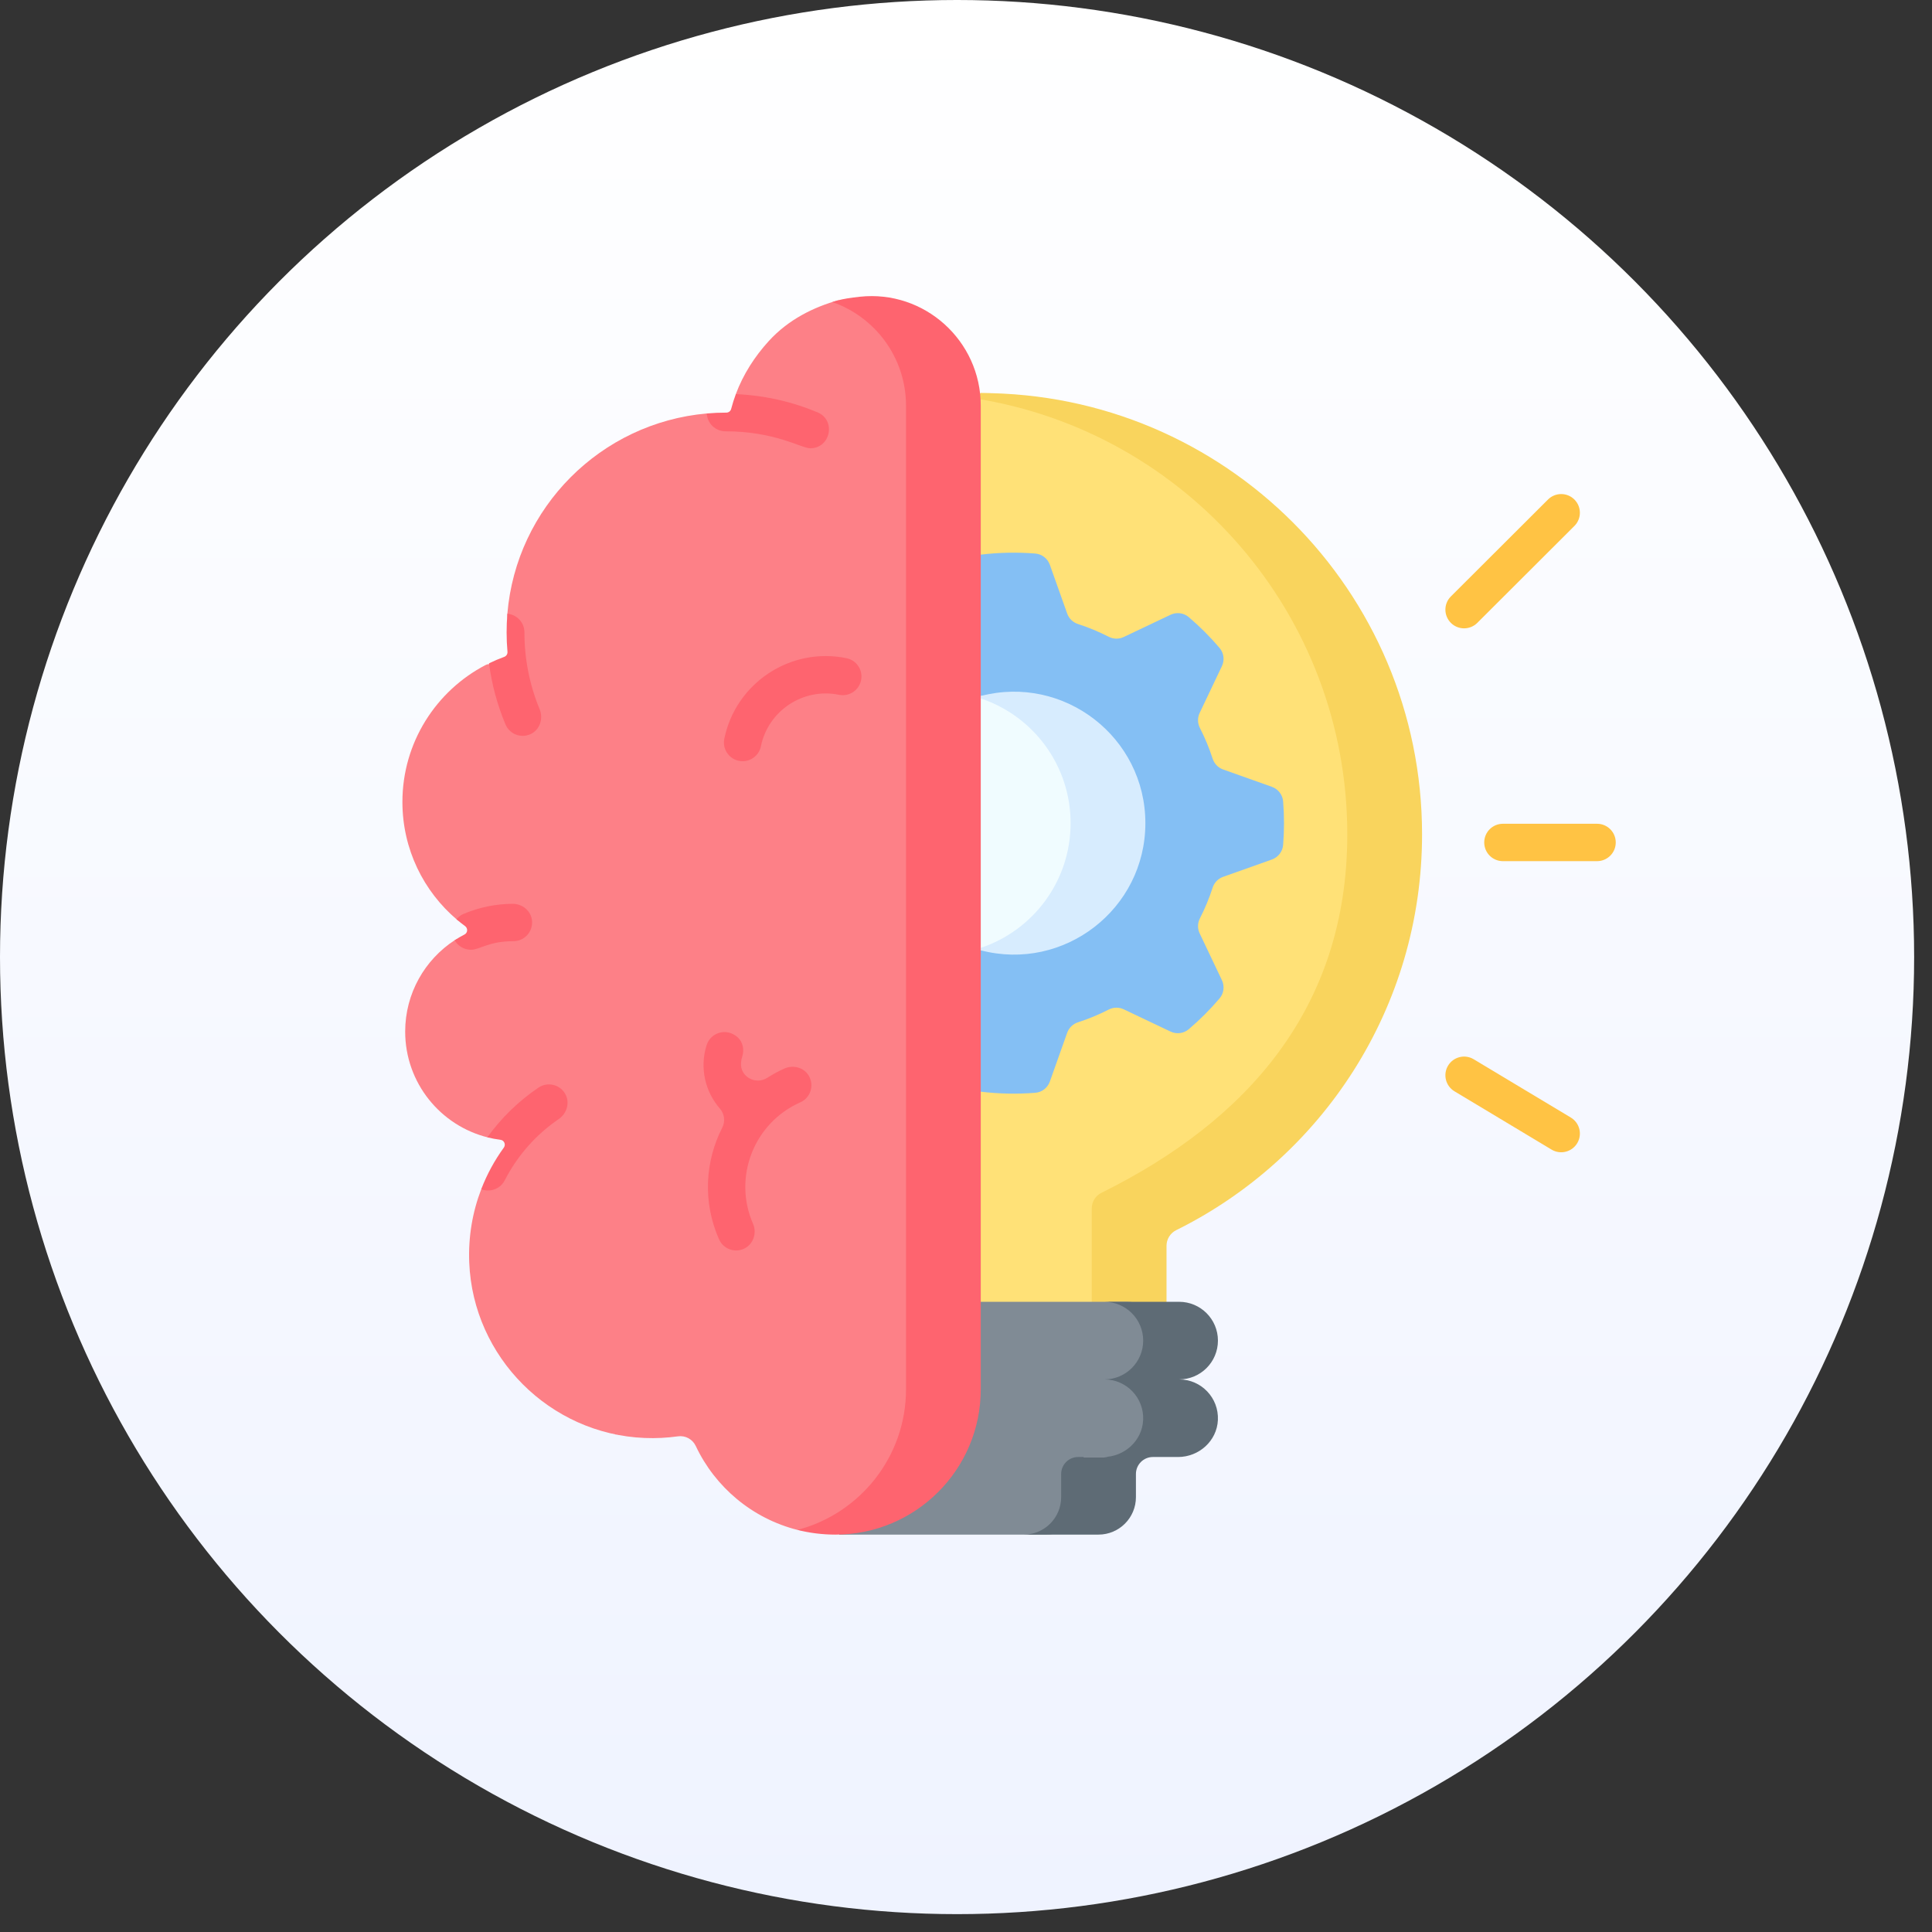 <?xml version="1.0" encoding="UTF-8"?> <svg xmlns="http://www.w3.org/2000/svg" width="90" height="90" viewBox="0 0 90 90" fill="none"><rect x="0" y="0" width="90" height="90" fill="#333333" stroke="none"/><circle cx="44.584" cy="44.584" r="44.584" fill="url(#paint0_linear_51_4969)"></circle><path d="M45.687 18.31L42.652 21.008V59.284L45.687 61.981H52.066V58.034C52.066 57.726 52.239 57.444 52.515 57.307C59.302 53.949 63.969 46.954 63.969 38.869C63.969 27.514 53.357 18.31 45.687 18.31Z" fill="#FFE177"></path><path d="M45.685 18.31L45.406 18.558C55.239 20.096 62.762 28.604 62.762 38.869C62.762 46.954 58.095 52.208 51.308 55.566C51.032 55.702 50.858 55.985 50.858 56.293V61.981H54.341V58.035C54.341 57.727 54.514 57.444 54.79 57.307C61.577 53.949 66.245 46.954 66.245 38.869C66.245 27.514 57.04 18.31 45.685 18.31Z" fill="#F9D45D"></path><path d="M54.3 62.45C54.3 61.452 53.491 60.643 52.492 60.643H39.09V71.488H48.734C49.698 71.488 50.479 70.706 50.479 69.742V67.873H52.492C53.491 67.873 54.3 67.064 54.3 66.066C54.3 65.067 53.491 64.258 52.492 64.258C53.491 64.258 54.3 63.449 54.3 62.45Z" fill="#808B95"></path><path d="M56.736 62.45C56.736 61.452 55.927 60.643 54.929 60.643H51.446C52.444 60.643 53.254 61.452 53.254 62.45C53.254 63.449 52.444 64.258 51.446 64.258C52.474 64.258 53.301 65.115 53.252 66.153C53.206 67.125 52.368 67.873 51.395 67.873H50.224C49.787 67.873 49.433 68.227 49.433 68.664V69.742C49.433 70.707 48.652 71.488 47.688 71.488H51.17C52.134 71.488 52.916 70.707 52.916 69.742V68.664C52.916 68.227 53.27 67.873 53.706 67.873H54.878C55.851 67.873 56.689 67.125 56.734 66.153C56.783 65.115 55.956 64.258 54.929 64.258C55.927 64.258 56.736 63.449 56.736 62.45Z" fill="#5E6B75"></path><path d="M59.773 39.361C59.826 38.7 59.828 38.02 59.773 37.333C59.748 37.023 59.542 36.758 59.249 36.653L56.976 35.845C56.745 35.763 56.566 35.577 56.49 35.344C56.33 34.847 56.13 34.368 55.896 33.911C55.784 33.692 55.779 33.434 55.885 33.211L56.921 31.032C57.054 30.752 57.013 30.419 56.811 30.182C56.372 29.667 55.892 29.187 55.377 28.748C55.141 28.547 54.807 28.505 54.527 28.639L52.348 29.674C52.126 29.78 51.867 29.776 51.648 29.663C51.191 29.429 50.712 29.23 50.216 29.069C49.982 28.994 49.796 28.814 49.714 28.583L48.906 26.31C48.802 26.018 48.537 25.811 48.228 25.786C47.406 25.721 46.551 25.733 45.689 25.837L42.652 28.173V48.401L45.689 50.855C46.528 50.956 47.382 50.974 48.227 50.906C48.537 50.882 48.802 50.675 48.906 50.383L49.714 48.109C49.797 47.878 49.982 47.699 50.216 47.623C50.712 47.463 51.191 47.264 51.649 47.029C51.868 46.917 52.126 46.913 52.348 47.018L54.527 48.054C54.807 48.187 55.141 48.146 55.377 47.945C55.893 47.506 56.373 47.026 56.812 46.51C57.013 46.274 57.054 45.94 56.921 45.66L55.885 43.481C55.779 43.259 55.784 43.001 55.896 42.782C56.13 42.324 56.33 41.845 56.49 41.349C56.566 41.115 56.745 40.929 56.977 40.847L59.25 40.039C59.541 39.935 59.748 39.67 59.773 39.361Z" fill="#84BFF4"></path><path d="M45.689 32.422L42.652 38.346L45.689 44.27C46.183 44.398 51.212 43.203 51.212 38.346C51.212 33.695 46.183 32.294 45.689 32.422Z" fill="#F0FCFF"></path><path d="M45.688 32.422V32.537C48.12 33.347 49.873 35.642 49.873 38.346C49.873 41.05 48.12 43.345 45.688 44.155V44.27C49.564 45.279 53.356 42.352 53.356 38.346C53.356 34.34 49.565 31.412 45.688 32.422Z" fill="#D7ECFE"></path><path d="M37.149 71.269C35.049 70.738 33.317 69.282 32.412 67.361C32.263 67.045 31.929 66.861 31.583 66.91C31.076 66.981 30.554 67.008 30.022 66.986C25.613 66.803 22.037 63.224 21.859 58.815C21.81 57.607 22.013 56.451 22.419 55.397C22.419 55.397 24.067 53.296 24.61 52.618C24.273 52.602 22.739 52.989 22.739 52.989C20.52 52.444 18.875 50.442 18.875 48.055C18.875 46.274 19.792 44.706 21.179 43.799C21.434 43.632 22.879 43.546 23.163 43.426C22.919 43.266 21.512 43.033 21.289 42.844C19.734 41.526 18.746 39.558 18.746 37.359C18.746 34.583 20.321 32.174 22.625 30.977C22.955 30.806 23.643 31.19 24 31.071C23.962 30.715 23.611 28.876 23.635 28.59C24.05 23.637 27.988 19.696 32.925 19.261C33.284 19.229 34.101 19.615 34.47 19.621L34.277 18.36C34.622 17.437 35.157 16.607 35.81 15.89C36.75 14.858 37.947 14.299 39.02 13.996C39.272 13.925 43.514 15.007 43.514 18.9V64.716C43.514 71.748 37.714 71.412 37.149 71.269Z" fill="#FD8087"></path><path d="M28.697 66.804C28.681 66.808 28.665 66.811 28.648 66.814C28.667 66.819 28.686 66.822 28.705 66.826C28.702 66.819 28.699 66.812 28.697 66.804Z" fill="#FE646F"></path><path d="M40.056 13.823C39.632 13.868 39.271 13.925 39.019 13.996C38.937 14.019 38.854 14.044 38.771 14.07C40.754 14.757 42.206 16.647 42.206 18.9V64.716C42.206 67.863 40.058 70.509 37.148 71.269C37.714 71.412 38.306 71.488 38.916 71.488C42.656 71.488 45.688 68.456 45.688 64.716V18.9C45.688 15.872 43.066 13.501 40.056 13.823Z" fill="#FE646F"></path><path d="M74.397 38.374H70.011C69.53 38.374 69.141 38.764 69.141 39.245C69.141 39.726 69.53 40.116 70.011 40.116H74.397C74.878 40.116 75.268 39.726 75.268 39.245C75.268 38.764 74.878 38.374 74.397 38.374Z" fill="#FFC344"></path><path d="M68.818 29.016L73.341 24.502C73.682 24.163 73.682 23.611 73.343 23.271C73.003 22.93 72.452 22.93 72.111 23.27L67.588 27.784C67.247 28.123 67.247 28.674 67.586 29.015C67.926 29.355 68.477 29.356 68.818 29.016Z" fill="#FFC344"></path><path d="M73.175 52.06L68.651 49.344C68.239 49.096 67.704 49.23 67.456 49.642C67.209 50.054 67.342 50.589 67.755 50.837L72.278 53.553C72.691 53.801 73.226 53.666 73.473 53.254C73.721 52.842 73.587 52.307 73.175 52.06Z" fill="#FFC344"></path><path d="M39.434 30.661C36.83 30.126 34.276 31.81 33.741 34.414C33.63 34.955 34.043 35.46 34.594 35.46C34.999 35.46 35.362 35.176 35.446 34.764C35.788 33.101 37.42 32.025 39.084 32.367C39.554 32.463 40.015 32.16 40.112 31.689C40.209 31.218 39.905 30.758 39.434 30.661Z" fill="#FE646F"></path><path d="M36.531 49.78C36.255 49.905 35.993 50.048 35.746 50.207C35.198 50.56 34.464 50.152 34.52 49.503C34.528 49.407 34.547 49.311 34.577 49.216C34.676 48.898 34.61 48.543 34.362 48.321C33.837 47.853 33.103 48.104 32.918 48.684C32.581 49.747 32.852 50.861 33.537 51.645C33.752 51.892 33.793 52.242 33.644 52.534C32.844 54.101 32.729 56.002 33.496 57.733C33.696 58.186 34.236 58.382 34.682 58.159C35.098 57.95 35.266 57.435 35.079 57.009C34.133 54.844 35.117 52.31 37.28 51.352C37.751 51.144 37.945 50.57 37.677 50.113C37.448 49.721 36.945 49.593 36.531 49.78Z" fill="#FE646F"></path><path d="M24.782 42.872C24.731 42.424 24.328 42.1 23.877 42.103C23.088 42.108 22.322 42.266 21.6 42.571C21.464 42.628 21.351 42.716 21.264 42.822C21.394 42.934 21.528 43.041 21.666 43.142C21.803 43.244 21.791 43.454 21.639 43.532C21.481 43.614 21.328 43.703 21.18 43.8C21.336 44.079 21.631 44.244 21.939 44.244C22.341 44.244 22.763 43.844 23.917 43.844C24.431 43.844 24.841 43.398 24.782 42.872Z" fill="#FE646F"></path><path d="M26.03 52.128C26.413 51.867 26.559 51.356 26.328 50.954C26.074 50.511 25.502 50.384 25.085 50.665C24.159 51.29 23.351 52.078 22.702 52.981C22.902 53.031 23.106 53.07 23.314 53.096C23.488 53.118 23.573 53.318 23.47 53.46C23.04 54.053 22.685 54.703 22.418 55.397C22.516 55.436 22.624 55.458 22.738 55.458C23.055 55.458 23.36 55.284 23.514 54.983C24.098 53.839 24.968 52.853 26.03 52.128Z" fill="#FE646F"></path><path d="M25.138 33.036C24.668 31.901 24.43 30.697 24.43 29.457C24.43 29.002 24.081 28.629 23.636 28.59C23.612 28.875 23.6 29.165 23.6 29.457C23.6 29.762 23.613 30.064 23.64 30.362C23.649 30.468 23.586 30.564 23.487 30.6C23.245 30.688 23.01 30.788 22.781 30.9C22.908 31.878 23.164 32.83 23.547 33.745C23.737 34.198 24.265 34.406 24.716 34.198C25.148 33.999 25.32 33.476 25.138 33.036Z" fill="#FE646F"></path><path d="M38.083 19.208C36.871 18.701 35.593 18.416 34.278 18.36C34.194 18.584 34.122 18.813 34.061 19.047C34.035 19.149 33.944 19.221 33.838 19.221C33.837 19.221 33.837 19.221 33.836 19.221C33.529 19.221 33.226 19.234 32.926 19.261C32.947 19.723 33.328 20.092 33.795 20.092C36.108 20.092 37.328 20.882 37.746 20.882C38.694 20.882 38.957 19.574 38.083 19.208Z" fill="#FE646F"></path><defs><linearGradient id="paint0_linear_51_4969" x1="44.584" y1="0" x2="44.584" y2="89.167" gradientUnits="userSpaceOnUse"><stop stop-color="white"></stop><stop offset="1" stop-color="#EFF3FF"></stop></linearGradient></defs></svg> 